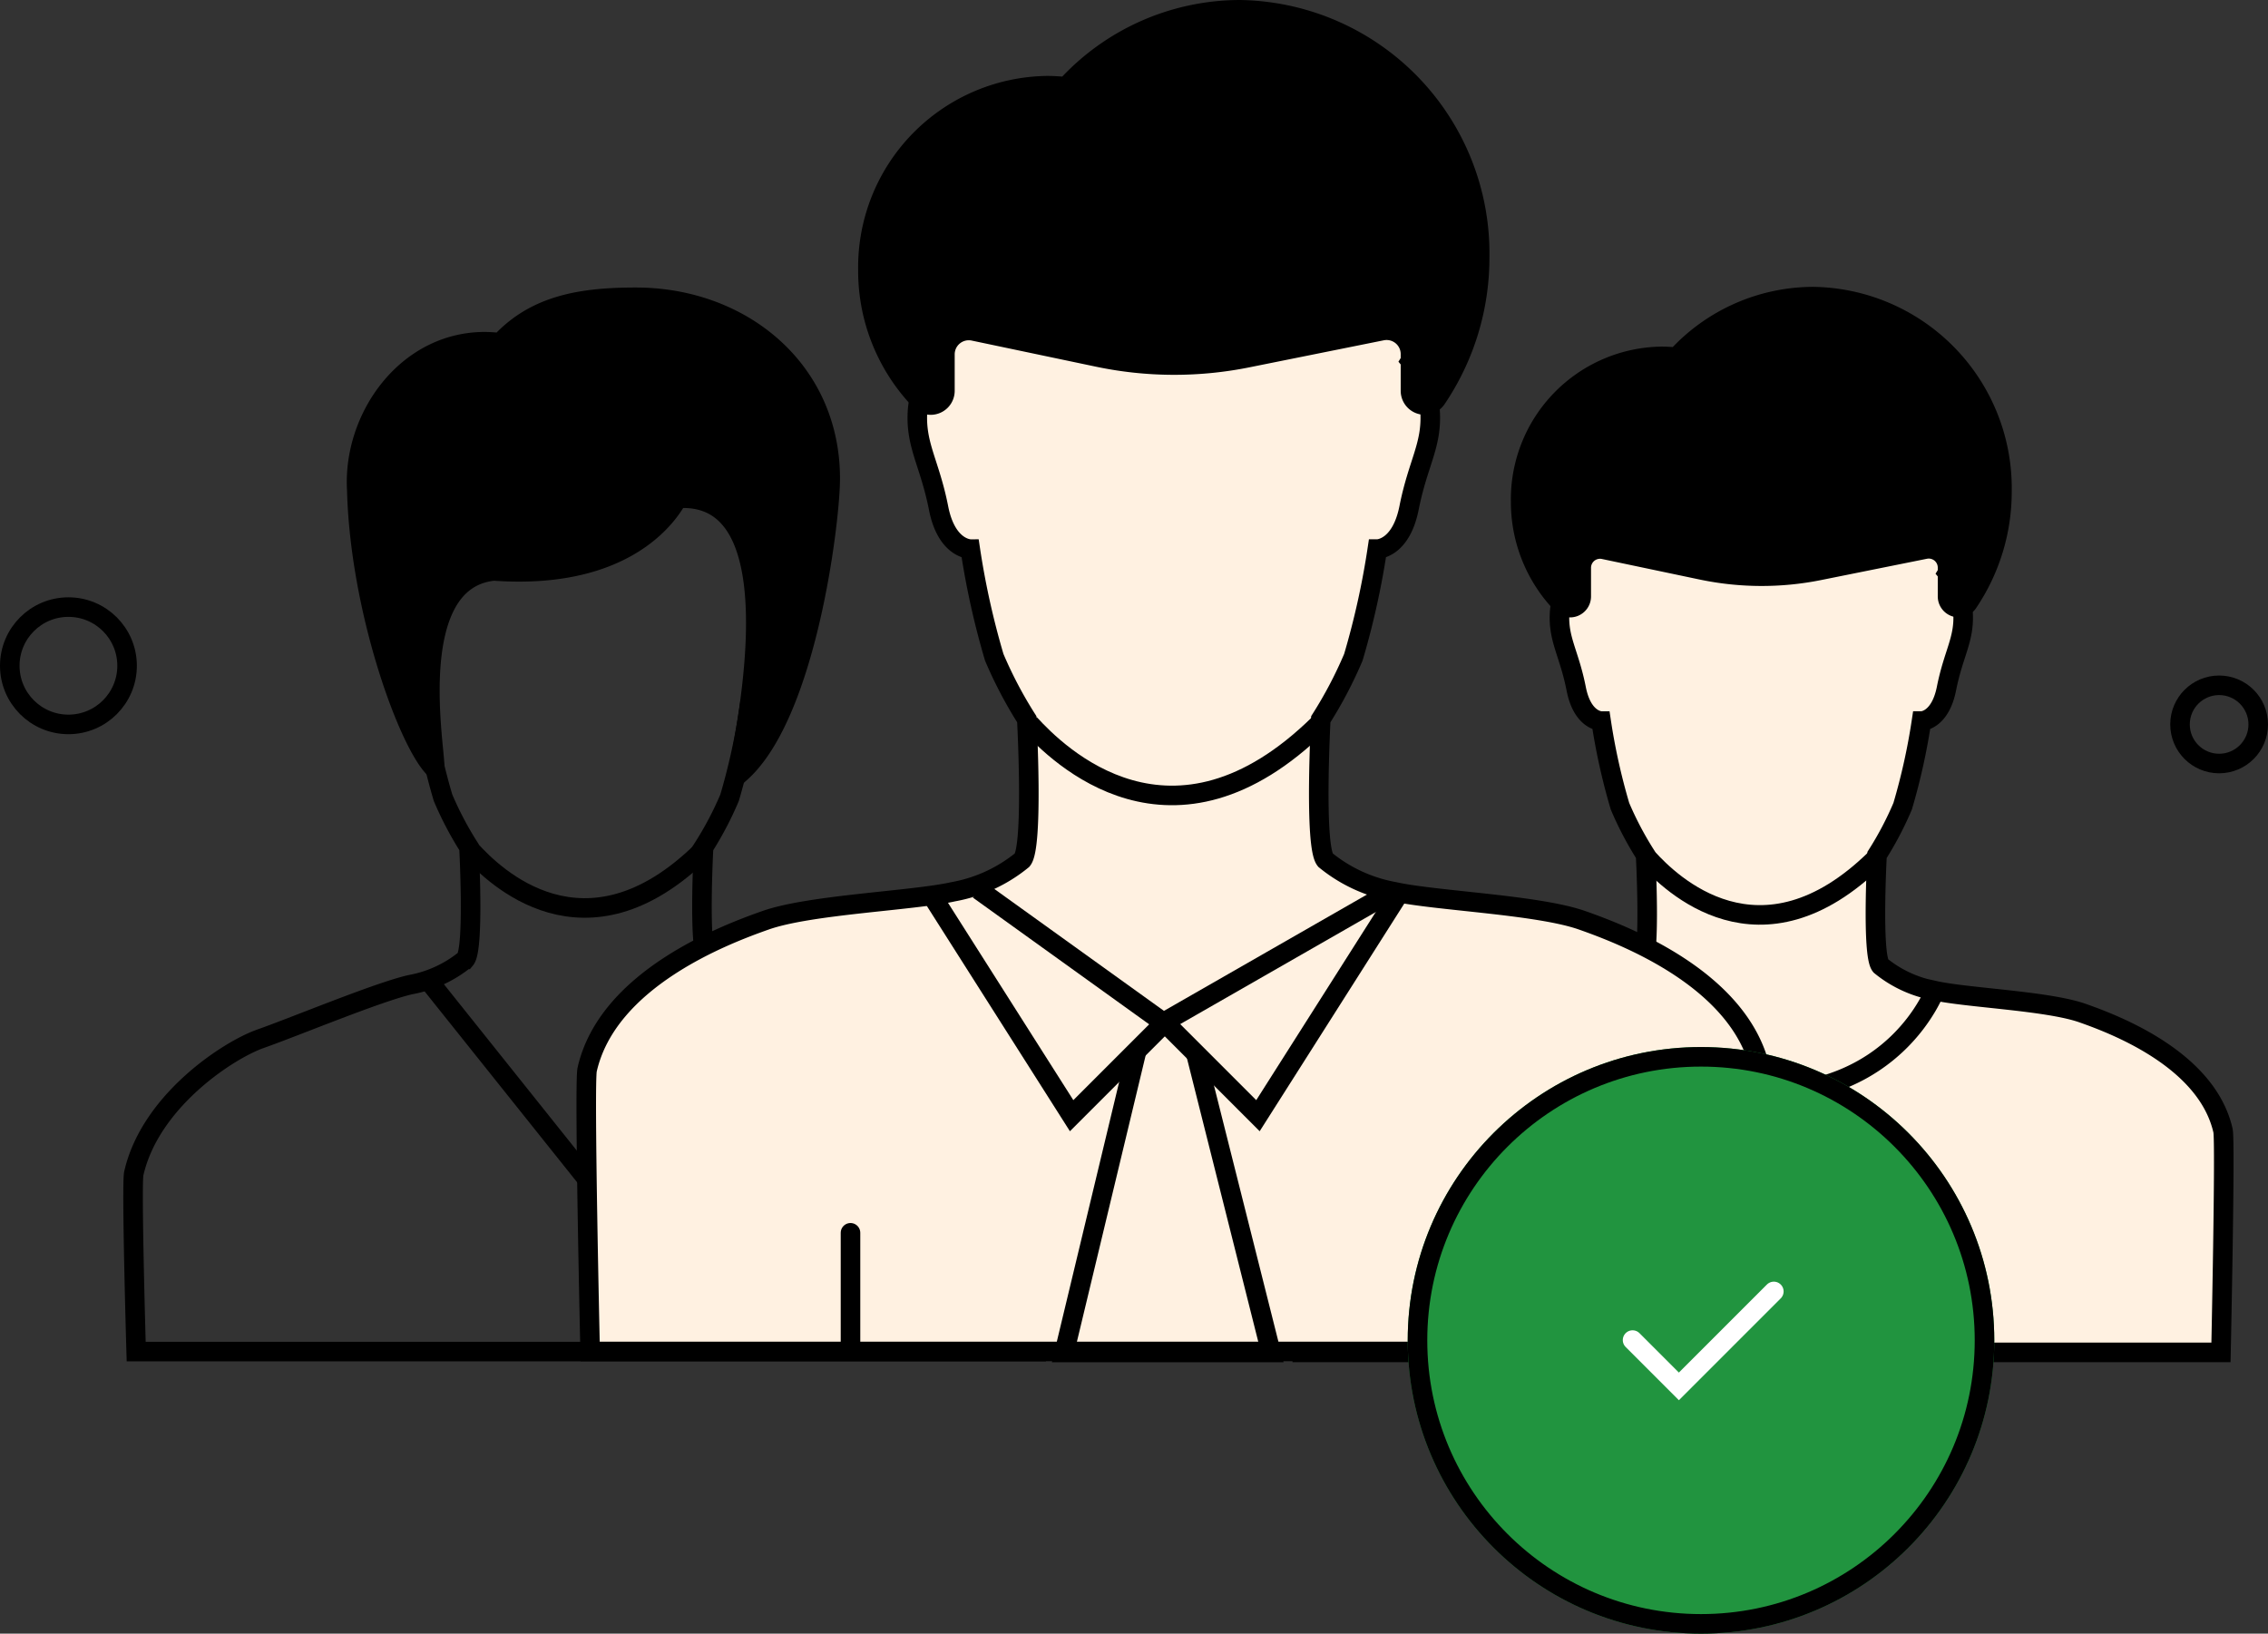 <svg xmlns="http://www.w3.org/2000/svg" width="116" height="83.548" viewBox="0 0 116 83.548">
  <rect x="0" y="0" width="116" height="83.548" fill="#333333" stroke="none"/>
  <g id="Group_4" data-name="Group 4" transform="translate(-775 -831.452)">
    <g id="Group_3" data-name="Group 3" transform="translate(841.438 846.622)">
      <path id="Icon_ionic-ios-person" data-name="Icon ionic-ios-person" d="M49.744,49.063c-.827-3.654-5.55-5.435-7.182-6.01-1.793-.632-5.917-.781-7.56-1.149a6.083,6.083,0,0,1-2.769-1.275c-.46-.552-.184-5.665-.184-5.665a17.044,17.044,0,0,0,1.31-2.493,32.162,32.162,0,0,0,.965-4.355s.942,0,1.275-1.655c.356-1.8.919-2.5.85-3.849a3.413,3.413,0,0,0-.793-2.074s.7-1.132.781-5.108c.1-4.723-3.947-3.492-10.646-3.492-6.791,0-10.06-1.23-9.957,3.492a21.014,21.014,0,0,0,.77,5.895s-.724-.034-.793,1.287c-.069,1.344.494,2.045.85,3.849.322,1.655,1.275,1.655,1.275,1.655a32.162,32.162,0,0,0,.965,4.355,17.044,17.044,0,0,0,1.31,2.493s.276,5.113-.184,5.665A6.083,6.083,0,0,1,17.261,41.9c-1.643.368-5.768.517-7.56,1.149-1.632.575-6.354,2.356-7.182,6.01-.126.575.121,11.345.121,11.345h47S49.871,49.637,49.744,49.063Z" transform="translate(-2.483 -6.41)" fill="#fff1e1" stroke="#000" stroke-width="1"/>
      <path id="Path_4" data-name="Path 4" d="M4.757,13.428l5,1.051a14.92,14.92,0,0,0,6.011.026l5.416-1.089a.961.961,0,0,1,1.15.942v1.471a.571.571,0,0,0,1.038.331,10.118,10.118,0,0,0,1.745-5.708A9.8,9.8,0,0,0,15.472.5,9.485,9.485,0,0,0,8.477,3.6,7.08,7.08,0,0,0,7.7,3.556,7.311,7.311,0,0,0,.5,10.977a7.511,7.511,0,0,0,2.121,5.259.572.572,0,0,0,.978-.4V14.368A.961.961,0,0,1,4.757,13.428Z" transform="translate(10.838 -0.5)" stroke="#000" stroke-width="1"/>
      <rect id="Rectangle_1" data-name="Rectangle 1" width="24.091" height="15.653" transform="translate(9.243)" fill="none"/>
      <path id="Path_5" data-name="Path 5" d="M827.658,868.465c1.123,1.23,5.735,5.829,11.663,0" transform="translate(-809.814 -839.731)" fill="none" stroke="#000" stroke-width="1"/>
      <line id="Line_2" data-name="Line 2" y1="4.722" transform="translate(10.637 49.222)" fill="none" stroke="#000" stroke-linecap="round" stroke-width="1"/>
      <path id="Path_6" data-name="Path 6" d="M825.055,876.955a7.445,7.445,0,0,0,7.435,5.342c7.29.249,9.325-5.342,9.325-5.342" transform="translate(-809.26 -841.54)" fill="none" stroke="#000" stroke-width="1"/>
    </g>
    <g id="Group_1" data-name="Group 1" transform="translate(781.808 845.835)">
      <path id="Icon_ionic-ios-person-2" data-name="Icon ionic-ios-person" d="M49.8,51.967c-.839-3.7-4.828-6.307-6.482-6.89-1.817-.641-6-2.388-7.664-2.76a6.166,6.166,0,0,1-2.807-1.293c-.466-.559-.186-5.742-.186-5.742a17.277,17.277,0,0,0,1.328-2.528,32.6,32.6,0,0,0,.978-4.415s.955,0,1.293-1.677c.361-1.829.932-2.539.862-3.9a3.459,3.459,0,0,0-.8-2.1s.711-1.147.792-5.178c.1-4.787-4-3.54-10.792-3.54-6.884,0-10.2-1.247-10.093,3.54A21.3,21.3,0,0,0,17,21.455s-.734-.035-.8,1.3c-.07,1.363.5,2.073.862,3.9.326,1.677,1.293,1.677,1.293,1.677a32.6,32.6,0,0,0,.978,4.415,17.277,17.277,0,0,0,1.328,2.528s.28,5.183-.186,5.742a6.166,6.166,0,0,1-2.807,1.293C16,42.69,11.819,44.436,10,45.077c-1.654.582-5.644,3.186-6.482,6.89-.128.582.122,9.107.122,9.107H49.685S49.924,52.549,49.8,51.967Z" transform="translate(-3.483 -6.336)" fill="none" stroke="#000" stroke-width="1"/>
      <path id="Path_11" data-name="Path 11" d="M8.438,15.522c7.551.541,9.338-3.726,9.409-3.707,6.789-.447,2.79,14.583,3.108,14.116C24.434,23,25.645,12.949,25.645,10.8c0-5.572-4.542-9.272-9.944-9.272-2.792,0-5.146.392-6.928,2.326A7.177,7.177,0,0,0,7.98,3.8c-4.028,0-6.76,3.9-6.55,7.571.158,6.149,2.611,12.854,3.939,14.216C5.729,25.962,3.493,16.039,8.438,15.522Z" transform="translate(10.01 -0.707)" stroke="#000" stroke-width="1"/>
      <rect id="Rectangle_2" data-name="Rectangle 2" width="24.421" height="15.868" transform="translate(8.571)" fill="none"/>
      <path id="Path_12" data-name="Path 12" d="M827.658,868.465c1.138,1.246,5.814,5.909,11.823,0" transform="translate(-810.367 -839.338)" fill="none" stroke="#000" stroke-width="1"/>
      <line id="Line_3" data-name="Line 3" y1="4.786" transform="translate(37.108 49.896)" fill="none" stroke="#000" stroke-linecap="round" stroke-width="1"/>
      <path id="Path_13" data-name="Path 13" d="M825.055,876.955l8.059,10.087,8.93-10.087" transform="translate(-809.841 -841.055)" fill="none" stroke="#000" stroke-width="1"/>
    </g>
    <g id="Group_2" data-name="Group 2">
      <path id="Icon_ionic-ios-person-3" data-name="Icon ionic-ios-person" d="M62.539,59.152c-1.051-4.643-7.052-6.906-9.126-7.636-2.278-.8-7.519-.993-9.607-1.46a7.729,7.729,0,0,1-3.519-1.621c-.584-.7-.234-7.2-.234-7.2a21.657,21.657,0,0,0,1.665-3.168,40.869,40.869,0,0,0,1.227-5.534s1.2,0,1.621-2.1c.453-2.292,1.168-3.183,1.08-4.891a4.337,4.337,0,0,0-1.007-2.635s.891-1.438.993-6.49c.131-6-5.015-4.438-13.528-4.438-8.629,0-12.784-1.563-12.652,4.438a26.7,26.7,0,0,0,.978,7.49s-.92-.044-1.007,1.635c-.088,1.708.628,2.6,1.08,4.891.409,2.1,1.621,2.1,1.621,2.1a40.869,40.869,0,0,0,1.227,5.534,21.658,21.658,0,0,0,1.665,3.168s.35,6.5-.234,7.2a7.729,7.729,0,0,1-3.519,1.621c-2.088.467-7.329.657-9.607,1.46-2.073.73-8.074,2.993-9.126,7.636-.161.73.153,14.416.153,14.416H62.4S62.7,59.883,62.539,59.152Z" transform="translate(802.501 827)" fill="#fff1e1" stroke="#000" stroke-width="1"/>
      <path id="Path_4-2" data-name="Path 4" d="M5.909,16.928l6.359,1.336a18.959,18.959,0,0,0,7.638.033l6.883-1.384a1.221,1.221,0,0,1,1.461,1.2v1.87a.726.726,0,0,0,1.32.421,12.857,12.857,0,0,0,2.218-7.253A12.458,12.458,0,0,0,19.525.5a12.053,12.053,0,0,0-8.888,3.939,9,9,0,0,0-.993-.056A9.29,9.29,0,0,0,.5,13.813,9.544,9.544,0,0,0,3.195,20.5a.727.727,0,0,0,1.243-.514V18.123A1.221,1.221,0,0,1,5.909,16.928Z" transform="translate(818.891 831.452)" stroke="#000" stroke-width="1"/>
      <rect id="Rectangle_1-2" data-name="Rectangle 1" width="30.613" height="19.891" transform="translate(816.728 831.952)" fill="none"/>
      <path id="Path_5-2" data-name="Path 5" d="M827.658,868.465c1.427,1.562,7.288,7.408,14.82,0" fill="none" stroke="#000" stroke-width="1"/>
      <line id="Line_1" data-name="Line 1" y1="6" transform="translate(852.5 894.5)" fill="none" stroke="#000" stroke-linecap="round" stroke-width="1"/>
      <line id="Line_2-2" data-name="Line 2" y1="6" transform="translate(818.5 894.5)" fill="none" stroke="#000" stroke-linecap="round" stroke-width="1"/>
      <path id="Path_6-2" data-name="Path 6" d="M825.055,876.955l9.447,6.789,11.85-6.789" fill="none" stroke="#000" stroke-width="1"/>
      <path id="Path_7" data-name="Path 7" d="M833.126,885.242l-3.692,15.377h10.575l-3.869-15.377" fill="none" stroke="#000" stroke-width="1"/>
      <path id="Path_9" data-name="Path 9" d="M849.7,883.744l-4.767,4.767-7.084-11.152" transform="translate(-15.123)" fill="none" stroke="#000" stroke-width="1"/>
      <path id="Path_10" data-name="Path 10" d="M837.846,883.744l4.767,4.767,7.084-11.152" transform="translate(-3.273)" fill="none" stroke="#000" stroke-width="1"/>
    </g>
    <g id="Ellipse_1" data-name="Ellipse 1" transform="translate(847 885)" fill="#21943f" stroke="#000" stroke-width="1">
      <circle cx="15" cy="15" r="15" stroke="none"/>
      <circle cx="15" cy="15" r="14.5" fill="none"/>
    </g>
    <g id="Ellipse_2" data-name="Ellipse 2" transform="translate(775 862)" fill="none" stroke="#000" stroke-width="1">
      <circle cx="3.5" cy="3.5" r="3.5" stroke="none"/>
      <circle cx="3.5" cy="3.5" r="3" fill="none"/>
    </g>
    <g id="Ellipse_3" data-name="Ellipse 3" transform="translate(886 866)" fill="none" stroke="#000" stroke-width="1">
      <circle cx="2.5" cy="2.5" r="2.5" stroke="none"/>
      <circle cx="2.5" cy="2.5" r="2" fill="none"/>
    </g>
    <path id="Path_14" data-name="Path 14" d="M864.434,900.17l2.369,2.369,4.856-4.856" transform="translate(-5.934 -0.184)" fill="none" stroke="#fff" stroke-linecap="round" stroke-width="1"/>
  </g>
</svg>
